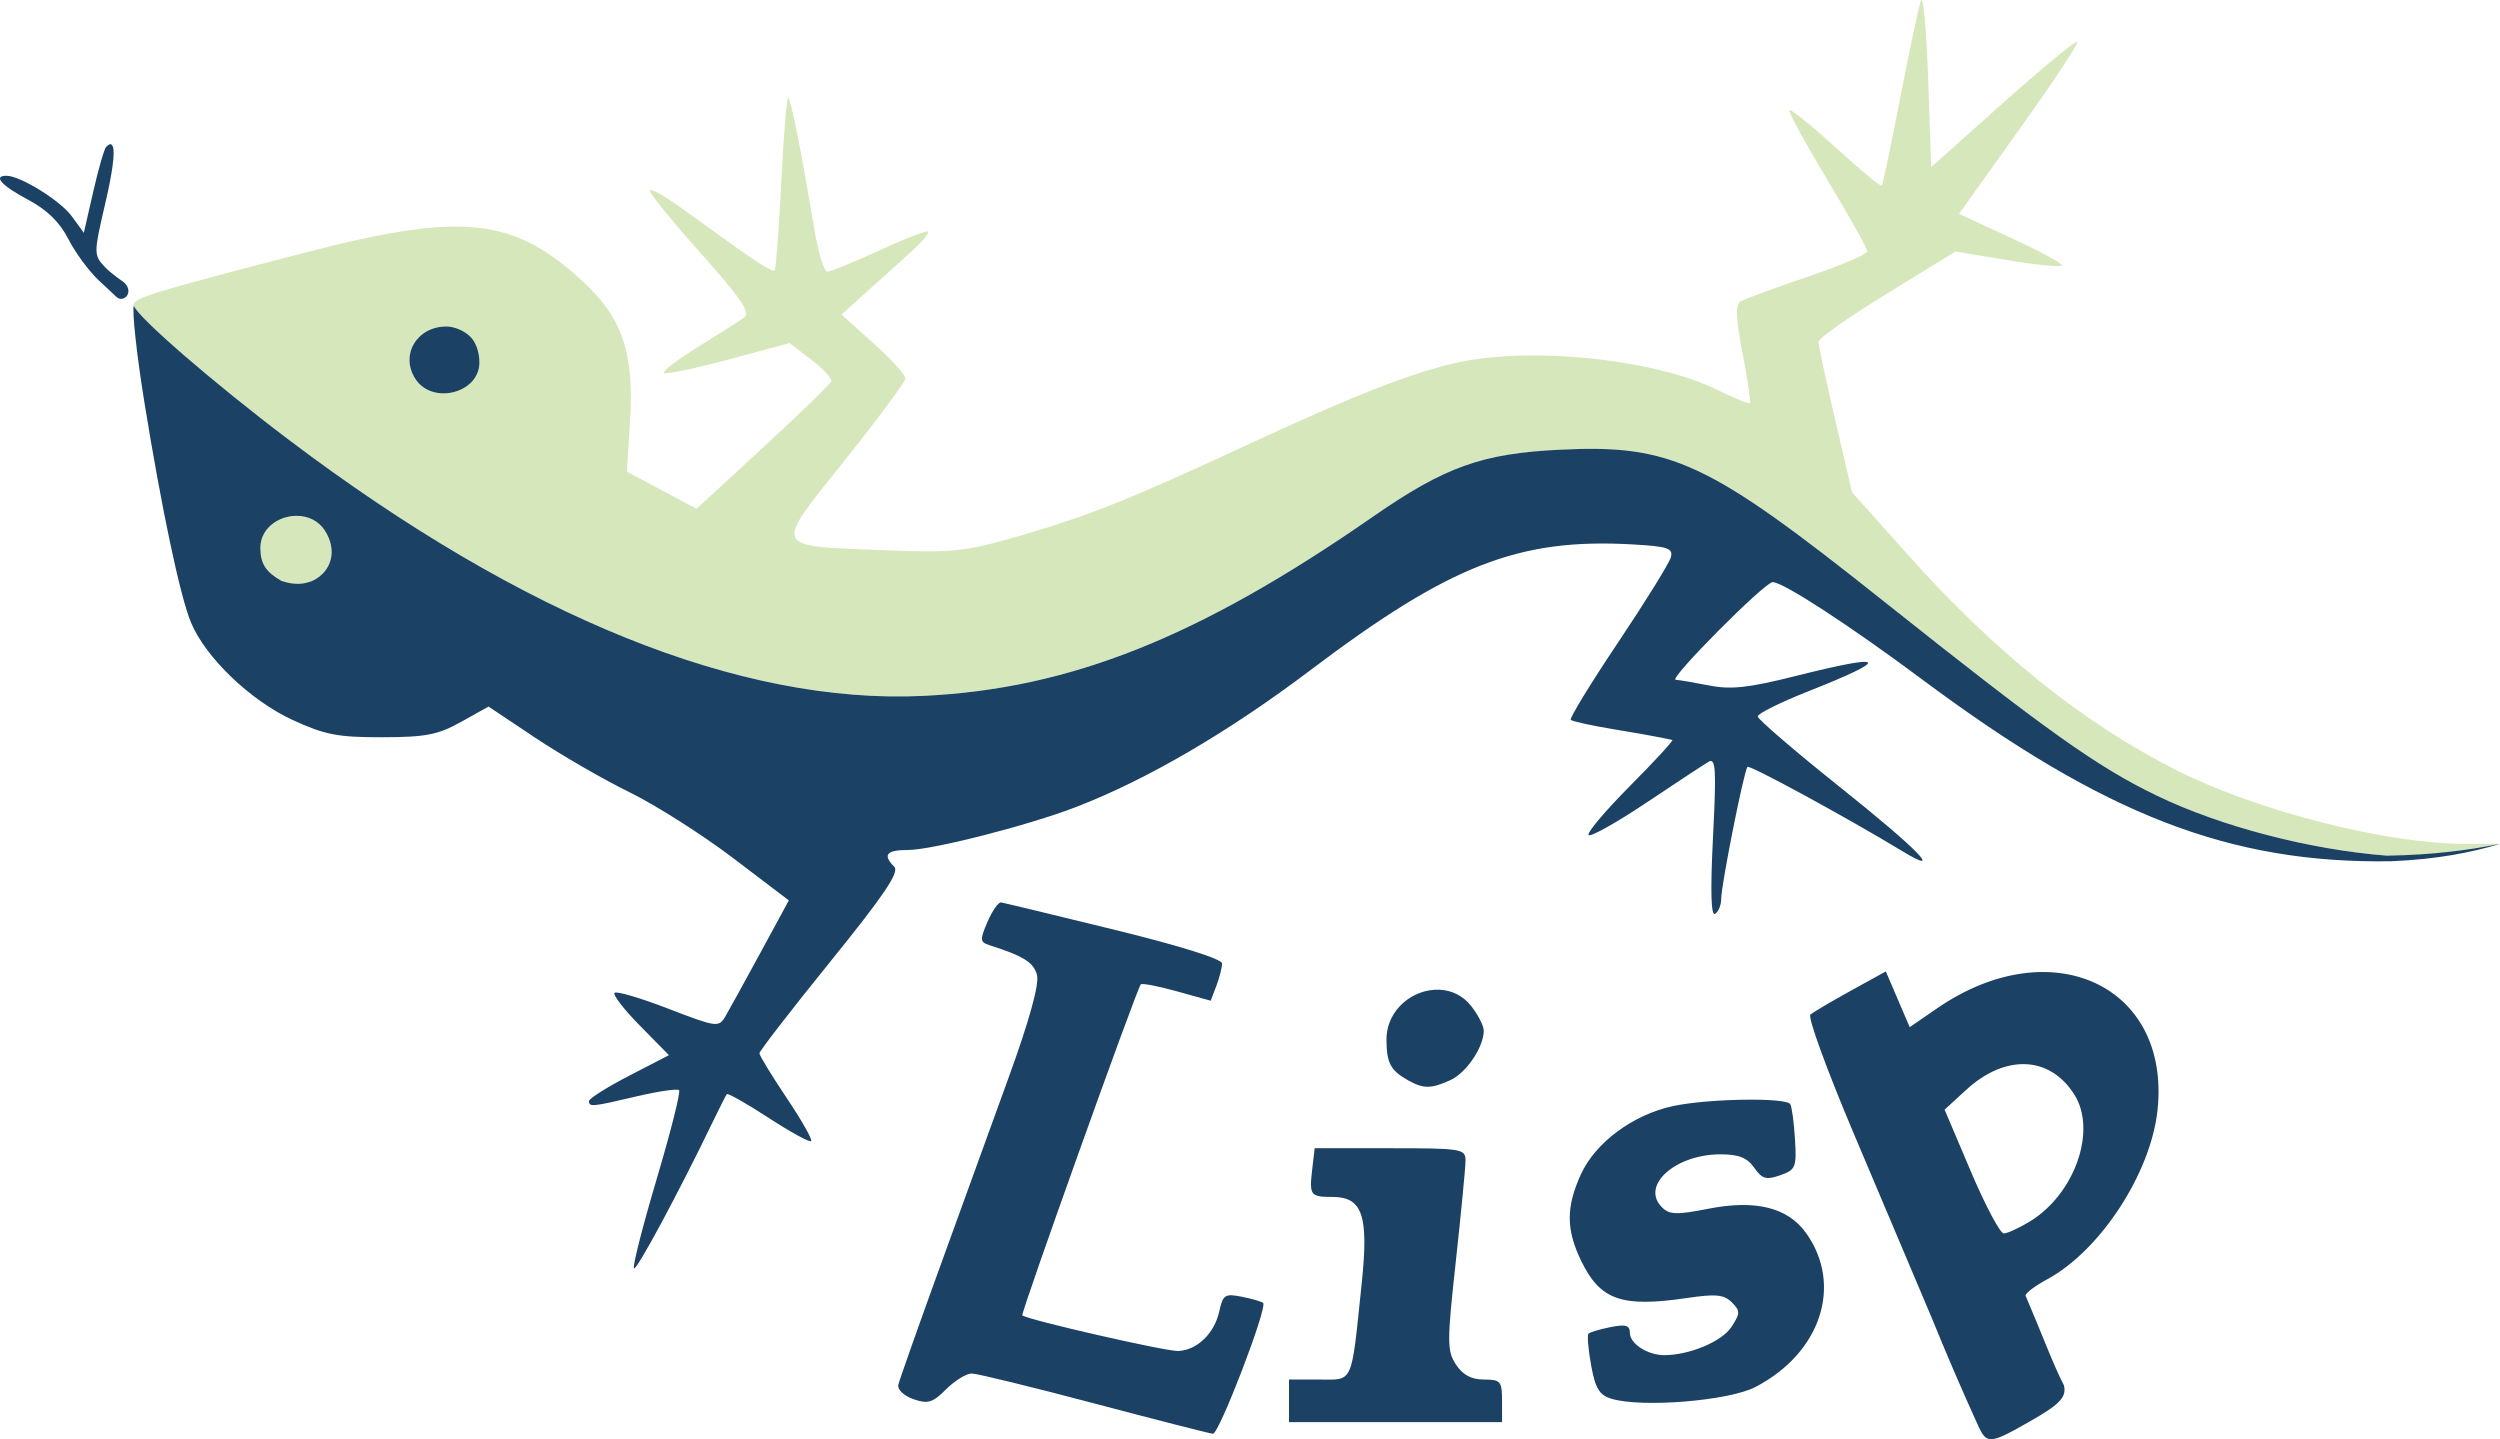<?xml version="1.0" encoding="UTF-8" standalone="no"?>
<svg
   xmlns:dc="http://purl.org/dc/elements/1.1/"
   xmlns:cc="http://creativecommons.org/ns#"
   xmlns:rdf="http://www.w3.org/1999/02/22-rdf-syntax-ns#"
   xmlns:svg="http://www.w3.org/2000/svg"
   xmlns="http://www.w3.org/2000/svg"
   xmlns:xlink="http://www.w3.org/1999/xlink"
   xmlns:sodipodi="http://sodipodi.sourceforge.net/DTD/sodipodi-0.dtd"
   xmlns:inkscape="http://www.inkscape.org/namespaces/inkscape"
   version="1.0"
   width="369.638"
   height="212.796"
   id="svg2"
   sodipodi:version="0.32"
   inkscape:version="0.92.2 5c3e80d, 2017-08-06"
   sodipodi:docname="lisp-lizard-with-text.svg"
   inkscape:output_extension="org.inkscape.output.svg.inkscape"
   inkscape:export-filename="inkscape.png"
   inkscape:export-xdpi="90"
   inkscape:export-ydpi="90">
  <title
     id="title841">lisp-lizard-with-text</title>
  <sodipodi:namedview
     bordercohor="#666666"
     inkscape:window-height="715"
     inkscape:window-width="1366"
     inkscape:pageshadow="2"
     inkscape:pageopacity="0.0"
     guidetolerance="10.0"
     gridtolerance="10.0"
     objecttolerance="10.0"
     borderopacity="1.0"
     bordercolor="#666666"
     pagecolor="#ffffff"
     id="base"
     inkscape:zoom="1.4142136"
     inkscape:cx="-43.731965"
     inkscape:cy="50.18071"
     inkscape:window-x="0"
     inkscape:window-y="28"
     inkscape:current-layer="svg2"
     showgrid="false"
     inkscape:window-maximized="1"
     fit-margin-top="0"
     fit-margin-left="0"
     fit-margin-right="0"
     fit-margin-bottom="0" />
  <defs
     id="defs4">
    <linearGradient
       id="WhiteTransparent"
       gradientUnits="userSpaceOnUse">
      <stop
         style="stop-color:white;stop-opacity:1"
         offset="0"
         id="stop7" />
      <stop
         style="stop-color:white;stop-opacity:0"
         offset="1"
         id="stop9" />
    </linearGradient>
    <linearGradient
       id="BlackTransparent"
       gradientUnits="userSpaceOnUse">
      <stop
         style="stop-color:black;stop-opacity:1"
         offset="0"
         id="stop12" />
      <stop
         style="stop-color:black;stop-opacity:0"
         offset="1"
         id="stop14" />
    </linearGradient>
    <linearGradient
       id="liquidShade"
       xlink:href="#BlackTransparent"
       x1="0"
       y1="128"
       x2="0"
       y2="64"
       gradientUnits="userSpaceOnUse" />
    <linearGradient
       id="liquidSpecular"
       xlink:href="#WhiteTransparent"
       x1="0"
       y1="128"
       x2="0"
       y2="76"
       gradientUnits="userSpaceOnUse" />
    <linearGradient
       id="sideSpecular"
       xlink:href="#WhiteTransparent"
       x1="80"
       y1="20"
       x2="60"
       y2="40"
       gradientUnits="userSpaceOnUse" />
    <linearGradient
       id="IcecapTip"
       xlink:href="#WhiteTransparent"
       x1="60"
       y1="20"
       x2="90"
       y2="50"
       gradientUnits="userSpaceOnUse" />
    <linearGradient
       id="shinySpecular"
       xlink:href="#WhiteTransparent"
       x1="33"
       y1="35"
       x2="58"
       y2="60"
       gradientUnits="userSpaceOnUse" />
    <clipPath
       clipPathUnits="userSpaceOnUse"
       id="clipoutline1">
      <path
         id="outline1"
         d="M 54.1,12.5 12.9,54.7 C -2.7,70.3 23,69 32.3,74.9 36.6,77.7 18.5,81.3 22.2,85 c 3.6,3.7 21.7,7.1 25.3,10.7 3.6,3.7 -7.3,7.6 -3.7,11.3 3.5,3.7 11.9,0.2 13.4,8.6 1.1,6.2 15.4,3.1 21.8,-2.2 4,-3.4 -6.9,-3.4 -3.3,-7.1 9,-9.1 17,-4.1 20.3,-12.5 1.8,-4.5 -13.6,-7.7 -9.5,-10.6 9.8,-6.9 45.8,-10.4 29.2,-27 L 73,12.5 c -5.3,-5 -14,-5 -18.9,0 z m -9.9,64.7 c 0.9,0 30.8,4 19.3,7.1 -4.4,1.2 -24.6,-7.1 -19.3,-7.1 z m 57.2,16.6 c 0,2.1 16.3,3.3 15.4,-0.5 -1.3,-6.4 -13.6,-5.9 -15.4,0.5 z m -69.5,11.1 c 3.7,3.2 9.3,-0.7 11.1,-5.2 -3.6,-4.7 -16.9,0.3 -11.1,5.2 z m 67.5,-6.7 c -4.6,4.2 0.8,8.6 5.3,5.7 1.2,-0.8 -0.1,-4.7 -5.3,-5.7 z"
         inkscape:connector-curvature="0" />
    </clipPath>
    <filter
       id="ShadowBlur"
       filterUnits="userSpaceOnUse"
       x="0"
       y="0">
      <feGaussianBlur
         in="SourceAlpha"
         stdDeviation="3"
         result="blur"
         id="feGaussianBlur24" />
    </filter>
    <linearGradient
       gradientUnits="userSpaceOnUse"
       id="linearGradient5785">
      <stop
         id="stop5787"
         offset="0"
         style="stop-color:#c0cdf9;stop-opacity:1" />
      <stop
         id="stop5789"
         offset="1"
         style="stop-color:#07092d;stop-opacity:0.288" />
    </linearGradient>
    <clipPath
       clipPathUnits="userSpaceOnUse"
       id="clipPath9086">
      <use
         id="use9088"
         xlink:href="#outline1"
         class="low-specularity"
         style="fill:#ffffff;fill-opacity:1"
         x="0"
         y="0"
         width="400"
         height="300"
         transform="translate(1.009546e-6)" />
    </clipPath>
    <linearGradient
       gradientUnits="userSpaceOnUse"
       y2="60"
       x2="58"
       y1="35"
       x1="33"
       xlink:href="#WhiteTransparent-4"
       id="shinySpecular-4"
       gradientTransform="matrix(1.076,0,0,1.076,-0.415,-0.409)" />
    <linearGradient
       gradientUnits="userSpaceOnUse"
       id="WhiteTransparent-4">
      <stop
         id="stop7606-4"
         offset="0"
         style="stop-color:white;stop-opacity:1" />
      <stop
         id="stop7608-7"
         offset="1"
         style="stop-color:white;stop-opacity:0" />
    </linearGradient>
    <linearGradient
       gradientUnits="userSpaceOnUse"
       y2="50"
       x2="90"
       y1="20"
       x1="60"
       xlink:href="#WhiteTransparent-4"
       id="IcecapTip-6"
       gradientTransform="scale(1.067)" />
  </defs>
  <style
     type="text/css"
     id="style26">
	.specularity {opacity:0.5;}
	.low-specularity {opacity:0.25;}
	.full-specularity {opacity:1;}
	.black {fill:#000000;}
	.white {fill:#ffffff;}
	.outline-big {stroke-width:16;stroke:none;opacity:0.1;fill:none;}
	.outline-small {stroke-width:8;stroke:none;opacity:0.2;fill:none;}
	.stroke-highlight {fill:none;stroke:none;opacity:0.2;}
       	.base-shadow 	{fill:black;opacity:75;}
	</style>
  <!-- Copyright License -->
  <path
     style="color:#000000;clip-rule:nonzero;display:inline;overflow:visible;visibility:visible;opacity:1;isolation:auto;mix-blend-mode:normal;color-interpolation:sRGB;color-interpolation-filters:linearRGB;solid-color:#000000;solid-opacity:1;fill:#1b4165;fill-opacity:1;fill-rule:evenodd;stroke:none;stroke-width:1.199;stroke-linecap:square;stroke-linejoin:miter;stroke-miterlimit:4;stroke-dasharray:none;stroke-dashoffset:0;stroke-opacity:1;paint-order:fill markers stroke;color-rendering:auto;image-rendering:auto;shape-rendering:auto;text-rendering:auto;enable-background:accumulate"
     d="m 16.388,21.321 c -0.175,-0.026 -0.403,0.101 -0.688,0.385 -0.287,0.287 -1.147,3.265 -1.912,6.619 l -1.393,6.1 -1.785,-2.453 c -1.685,-2.313 -7.61,-5.986 -9.654,-5.986 -2.045,0 -0.73,1.46 3.178,3.533 2.82,1.496 4.696,3.327 5.971,5.826 1.023,2.004 3.054,4.762 4.516,6.127 l 2.658,2.482 c 0.991,0.85 2.651,-0.734 1.031,-2.229 0,0 -1.881,-1.258 -2.812,-2.258 -1.658,-1.78 -1.656,-1.978 0.086,-9.48 1.05,-4.523 1.419,-7.333 1.115,-8.291 -0.069,-0.11 -0.138,-0.219 -0.209,-0.326 -0.033,-0.02 -0.064,-0.043 -0.102,-0.049 z"
     id="path876"
     inkscape:connector-curvature="0"
     sodipodi:nodetypes="cccccsccccccscccc" />
  <path
     style="color:#000000;clip-rule:nonzero;display:inline;overflow:visible;visibility:visible;opacity:1;isolation:auto;mix-blend-mode:normal;color-interpolation:sRGB;color-interpolation-filters:linearRGB;solid-color:#000000;solid-opacity:1;fill:#d6e7bb;fill-opacity:1;fill-rule:evenodd;stroke:none;stroke-width:1;stroke-linecap:square;stroke-linejoin:miter;stroke-miterlimit:4;stroke-dasharray:none;stroke-dashoffset:0;stroke-opacity:1;paint-order:fill markers stroke;color-rendering:auto;image-rendering:auto;shape-rendering:auto;text-rendering:auto;enable-background:accumulate"
     d="m 284.076,0.008 c -0.022,0.015 -0.045,0.051 -0.066,0.113 -0.343,0.99 -1.722,7.47 -3.064,14.4 -1.343,6.93 -2.562,12.751 -2.711,12.936 -0.149,0.184 -3.199,-2.34 -6.779,-5.607 -3.58,-3.267 -6.677,-5.772 -6.883,-5.566 -0.205,0.205 2.3,4.812 5.568,10.236 3.268,5.424 5.943,10.211 5.943,10.639 0,0.428 -3.981,2.125 -8.846,3.771 -4.865,1.647 -9.316,3.285 -9.891,3.641 -0.785,0.485 -0.708,2.408 0.307,7.713 0.744,3.886 1.232,7.186 1.084,7.334 -0.148,0.148 -2.279,-0.724 -4.736,-1.939 -9.191,-4.546 -27.285,-6.483 -38.359,-4.105 -6.757,1.451 -15.471,4.864 -31.809,12.463 -16.883,7.853 -23.175,10.35 -33.674,13.361 -7.531,2.16 -9.368,2.347 -19.275,1.959 -16.898,-0.662 -16.602,-0.005 -5.984,-13.297 4.937,-6.181 8.978,-11.642 8.98,-12.137 0.002,-0.495 -2.124,-2.817 -4.723,-5.158 l -4.725,-4.256 3.15,-2.861 c 1.732,-1.574 4.705,-4.246 6.605,-5.938 1.9,-1.692 3.279,-3.252 3.066,-3.465 -0.213,-0.213 -3.462,1.033 -7.221,2.77 -3.759,1.737 -7.228,3.158 -7.711,3.158 -0.483,0 -1.366,-2.937 -1.963,-6.525 -1.817,-10.928 -3.368,-18.764 -3.799,-19.195 -0.225,-0.225 -0.694,5.356 -1.043,12.404 -0.349,7.048 -0.795,12.977 -0.992,13.174 -0.197,0.197 -2.505,-1.182 -5.127,-3.064 -2.622,-1.883 -6.69,-4.801 -9.041,-6.484 -2.351,-1.684 -4.275,-2.706 -4.275,-2.271 0,0.434 3.415,4.619 7.59,9.301 5.928,6.649 7.324,8.709 6.377,9.412 -0.667,0.495 -3.719,2.445 -6.781,4.334 -3.062,1.889 -5.363,3.639 -5.113,3.889 0.25,0.25 4.533,-0.643 9.52,-1.982 l 9.066,-2.436 3.219,2.455 c 1.77,1.35 3.095,2.788 2.945,3.197 -0.15,0.409 -4.692,4.816 -10.094,9.793 l -9.822,9.049 -5.15,-2.744 -5.148,-2.744 0.465,-7.441 c 0.625,-10.017 -1.085,-15.178 -6.793,-20.506 -10.358,-9.667 -17.918,-10.489 -41.129,-4.471 -23.114,5.993 -25.72,6.798 -25.453,7.863 0.394,1.573 11.828,11.474 22.943,19.867 34.759,26.245 66.792,39.16 93.859,37.842 21.668,-1.055 40.686,-8.64 66.377,-26.473 10.681,-7.414 16.144,-9.37 27.736,-9.928 16.44,-0.792 21.825,1.726 47.637,22.266 24.257,19.302 31.651,24.571 40.5,28.859 9.408,4.56 22.659,8.023 34.053,8.9 3.007,0.031 5.914,-0.129 8.83,-0.451 l 7.582,-1.18 0.34,-0.109 -5.152,-0.002 c -11.686,-0.004 -30.771,-4.876 -42.686,-10.891 -13.798,-6.965 -26.843,-17.444 -39.854,-32.016 l -8.113,-9.086 -2.484,-10.678 c -1.366,-5.873 -2.48,-11.083 -2.473,-11.578 0.007,-0.495 4.568,-3.699 10.135,-7.119 l 10.121,-6.219 7.875,1.305 c 4.331,0.717 7.875,1.045 7.875,0.73 0,-0.315 -3.427,-2.152 -7.615,-4.084 l -7.615,-3.514 8.953,-12.537 c 4.923,-6.896 8.774,-12.717 8.557,-12.934 -0.217,-0.217 -5.173,3.867 -11.012,9.078 l -10.617,9.475 -0.449,-13.191 C 284.851,4.71 284.412,-0.219 284.076,0.007 Z M 369.298,124.881 c -2.577,0.51 -5.083,0.904 -7.582,1.18 l -8.232,1.281 7.676,-0.988 z M 66.007,48.271 c 1.85,0 4.875,3.311 4.875,5.336 0,4.518 -6.921,6.301 -9.453,2.436 -2.314,-3.532 0.184,-7.771 4.578,-7.771 z m -22.158,27.996 c -2.667,0.003 -5.373,1.846 -5.352,4.77 0.017,2.32 0.8,3.535 3.135,4.859 2.23,1.264 1.757,1.262 4.48,0.021 2.979,-1.357 3.799,-4.601 1.898,-7.502 -0.976,-1.489 -2.562,-2.15 -4.162,-2.148 z"
     id="path872"
     inkscape:connector-curvature="0"
     sodipodi:nodetypes="ccccsccsscscccscsccccccccsscsccssscscccsccccccsscsssssscccccsccsccccscccccccccccccsscscccccc" />
  <path
     style="fill:#1b4165;fill-opacity:1"
     d="m 19.781,45.178 c -0.251,0.835 0.381,6.962 1.566,14.289 2.572,15.892 5.292,28.744 6.898,32.588 2.157,5.163 8.768,11.507 14.977,14.375 4.803,2.219 6.713,2.589 13.262,2.576 6.478,-0.013 8.27,-0.361 11.699,-2.275 l 4.051,-2.262 6.889,4.602 c 3.789,2.531 10.066,6.16 13.949,8.064 3.883,1.904 10.775,6.281 15.312,9.727 l 8.25,6.266 -4.205,7.746 c -2.313,4.261 -4.652,8.509 -5.199,9.438 -0.955,1.62 -1.299,1.573 -8.422,-1.174 -4.084,-1.575 -7.659,-2.63 -7.945,-2.344 -0.286,0.286 1.406,2.477 3.762,4.869 l 4.283,4.348 -5.908,3.057 c -3.25,1.681 -5.91,3.359 -5.912,3.73 -0.004,0.907 0.439,0.861 7.102,-0.709 3.165,-0.746 5.96,-1.149 6.213,-0.896 0.252,0.252 -1.243,6.182 -3.322,13.178 -2.079,6.996 -3.584,12.916 -3.344,13.156 0.381,0.381 6.539,-11.073 11.721,-21.803 0.956,-1.98 1.859,-3.758 2.006,-3.949 0.147,-0.192 2.923,1.383 6.17,3.498 3.247,2.115 6.082,3.668 6.301,3.449 0.218,-0.218 -1.414,-3.096 -3.627,-6.395 -2.213,-3.299 -4.023,-6.266 -4.023,-6.594 0,-0.328 4.722,-6.433 10.492,-13.566 7.947,-9.824 10.238,-13.222 9.449,-14.012 -1.76,-1.76 -1.175,-2.482 2.01,-2.482 3.598,0 17.805,-3.629 24.85,-6.348 10.494,-4.05 22.542,-11.082 34.65,-20.227 20.605,-15.561 30.793,-19.548 47.559,-18.609 5.305,0.297 6.103,0.562 5.752,1.902 -0.224,0.856 -3.736,6.525 -7.805,12.598 -4.069,6.073 -7.217,11.222 -6.996,11.443 0.221,0.221 2.985,0.831 6.145,1.355 3.159,0.524 6.353,1.087 7.096,1.25 0.743,0.163 1.542,0.327 1.777,0.365 0.235,0.038 -2.579,3.095 -6.252,6.793 -3.673,3.698 -6.432,6.973 -6.129,7.275 0.303,0.303 4.129,-1.841 8.502,-4.764 4.373,-2.922 8.522,-5.654 9.221,-6.068 1.08,-0.641 1.182,1.03 0.67,11.146 -0.4,7.91 -0.298,11.712 0.305,11.34 0.499,-0.308 0.906,-1.306 0.906,-2.219 0,-2.051 3.378,-19.013 3.889,-19.523 0.326,-0.326 14.783,7.546 22.885,12.461 6.306,3.825 2.361,-0.225 -9.225,-9.473 -6.683,-5.334 -12.15,-10.035 -12.15,-10.447 0,-0.412 3.342,-2.073 7.426,-3.689 12.454,-4.93 11.816,-5.71 -1.861,-2.273 -6.946,1.745 -9.535,2.026 -12.764,1.389 -2.228,-0.44 -4.446,-0.816 -4.93,-0.838 -1.14,-0.051 13.151,-14.439 14.342,-14.439 1.558,0 11.328,6.362 22.174,14.439 26.84,19.988 45.405,27.183 69.215,26.83 7.068,-0.296 11.945,-1.322 16.154,-2.57 -4.652,0.909 -9.788,1.647 -16.752,1.74 -11.393,-0.877 -24.645,-4.341 -34.053,-8.9 -8.849,-4.289 -16.243,-9.557 -40.5,-28.859 -25.812,-20.54 -31.197,-23.057 -47.637,-22.266 -11.592,0.558 -17.055,2.514 -27.736,9.928 -25.691,17.833 -44.709,25.418 -66.377,26.473 -27.068,1.318 -59.1,-11.596 -93.859,-37.842 -11.116,-8.393 -22.55,-18.295 -22.943,-19.867 z m 46.227,3.094 c -4.394,0 -6.892,4.24 -4.578,7.771 2.533,3.865 9.453,2.082 9.453,-2.436 0,-0.968 -0.254,-2.59 -1.178,-3.643 -1.009,-1.15 -2.731,-1.693 -3.697,-1.693 z m -22.158,27.996 c 1.601,-0.002 3.187,0.66 4.162,2.148 1.901,2.901 1.081,6.145 -1.898,7.502 -0.568,0.148 -1.834,0.859 -4.48,-0.021 -2.335,-1.324 -3.118,-2.539 -3.135,-4.859 -0.021,-2.923 2.684,-4.767 5.352,-4.77 z M 148.013,133.431 c -0.396,-0.061 -1.295,1.224 -1.998,2.854 -1.156,2.681 -1.131,3.011 0.27,3.459 5.107,1.636 6.573,2.561 7.047,4.451 0.337,1.343 -1.15,6.717 -4.141,14.961 -2.567,7.076 -7.238,19.953 -10.379,28.615 -3.141,8.662 -5.838,16.308 -5.994,16.988 -0.159,0.69 0.827,1.624 2.227,2.111 2.146,0.747 2.85,0.535 4.848,-1.463 1.285,-1.285 2.99,-2.332 3.789,-2.326 0.799,0.006 8.944,1.995 18.102,4.42 9.158,2.425 17.056,4.444 17.551,4.488 0.903,0.08 8.102,-18.666 7.428,-19.34 -0.197,-0.197 -1.605,-0.61 -3.127,-0.914 -2.518,-0.503 -2.82,-0.309 -3.359,2.148 -0.72,3.279 -3.26,5.736 -6.064,5.869 -1.758,0.084 -22.22,-4.592 -23.061,-5.27 -0.278,-0.224 16.895,-48.201 17.516,-48.936 0.174,-0.205 2.571,0.254 5.328,1.021 l 5.012,1.395 0.84,-2.205 c 0.461,-1.213 0.838,-2.696 0.838,-3.297 0,-0.669 -6.198,-2.611 -15.975,-5.006 -8.786,-2.152 -16.299,-3.965 -16.695,-4.025 z m 130.816,10.199 -5.199,2.867 c -2.859,1.577 -5.539,3.161 -5.955,3.521 -0.416,0.361 2.478,8.294 6.432,17.629 3.953,9.335 9.114,21.535 11.471,27.109 2.384,5.85 4.457,10.667 6.893,16.014 1.28,2.81 1.741,2.774 7.648,-0.605 4.244,-2.428 5.503,-3.507 5.041,-5.346 -1.527,-2.891 -3.444,-8.079 -5.676,-13.262 0,-0.372 1.425,-1.446 3.168,-2.385 7.905,-4.257 15.393,-15.752 16.359,-25.119 1.901,-18.417 -15.783,-26.537 -32.598,-14.969 l -4.051,2.787 -1.768,-4.121 z m -65.98,2.705 c -3.823,-0.18 -7.873,2.867 -7.852,7.42 0.016,3.392 0.602,4.505 3.135,5.941 2.32,1.315 3.44,1.315 6.326,0 2.352,-1.072 4.924,-4.89 4.924,-7.309 0,-0.7 -0.839,-2.34 -1.865,-3.645 -1.24,-1.577 -2.93,-2.326 -4.668,-2.408 z m 86.705,11.008 c 2.824,0.133 5.37,1.652 7.172,4.535 3.327,5.323 0.027,14.682 -6.604,18.725 -1.589,0.969 -3.325,1.764 -3.857,1.766 -0.533,0.002 -2.72,-4.116 -4.859,-9.15 l -3.889,-9.154 3.211,-2.941 c 2.903,-2.661 6.003,-3.913 8.826,-3.779 z m -41.816,5.256 c -3.607,0.059 -7.781,0.383 -10.365,0.938 -5.934,1.273 -11.497,5.399 -13.639,10.115 -2.202,4.851 -2.187,8.151 0.059,12.789 2.8,5.784 5.979,6.901 15.596,5.48 4.299,-0.635 5.509,-0.521 6.662,0.633 1.28,1.279 1.273,1.617 -0.07,3.668 -1.394,2.127 -6.175,4.133 -9.881,4.145 -2.482,0.008 -5.115,-1.686 -5.115,-3.289 0,-1.128 -0.606,-1.31 -2.859,-0.859 -1.573,0.315 -3.038,0.751 -3.256,0.969 -0.218,0.218 -0.045,2.32 0.385,4.674 0.63,3.451 1.218,4.412 3.031,4.957 4.486,1.349 17.302,0.303 21.234,-1.732 9.691,-5.018 13.01,-15.065 7.525,-22.768 -2.696,-3.786 -7.462,-4.975 -14.434,-3.604 -4.728,0.93 -5.774,0.896 -6.893,-0.223 -3.183,-3.183 1.957,-7.82 8.67,-7.82 2.682,-1e-5 3.944,0.502 4.979,1.979 1.168,1.668 1.773,1.844 3.846,1.115 2.292,-0.806 2.44,-1.17 2.184,-5.348 -0.152,-2.465 -0.465,-4.789 -0.697,-5.164 -0.313,-0.507 -3.354,-0.713 -6.961,-0.654 z m -63.357,7.172 -0.371,3.178 c -0.442,3.786 -0.265,4.023 3.004,4.023 4.429,0 5.365,2.73 4.336,12.631 -1.592,15.321 -1.173,14.369 -6.307,14.369 h -4.459 v 3.148 3.15 h 15.75 15.75 v -3.15 c 0,-2.895 -0.218,-3.148 -2.68,-3.148 -1.853,0 -3.126,-0.683 -4.129,-2.213 -1.331,-2.032 -1.334,-3.285 -0.021,-15.305 0.786,-7.2 1.43,-13.899 1.43,-14.887 0,-1.697 -0.61,-1.797 -11.152,-1.797 z"
     id="path874"
     inkscape:connector-curvature="0"
     sodipodi:nodetypes="cssccccccccccscccccscscccsscsssccsccsccscccscscsssssscscsccccssssssccscssscscccccccscccccssccccccccccsccccccccscccscccccsccsscsccscccsccccccccscccscscccccscccccsscccccssccsscsc" />
</svg>

